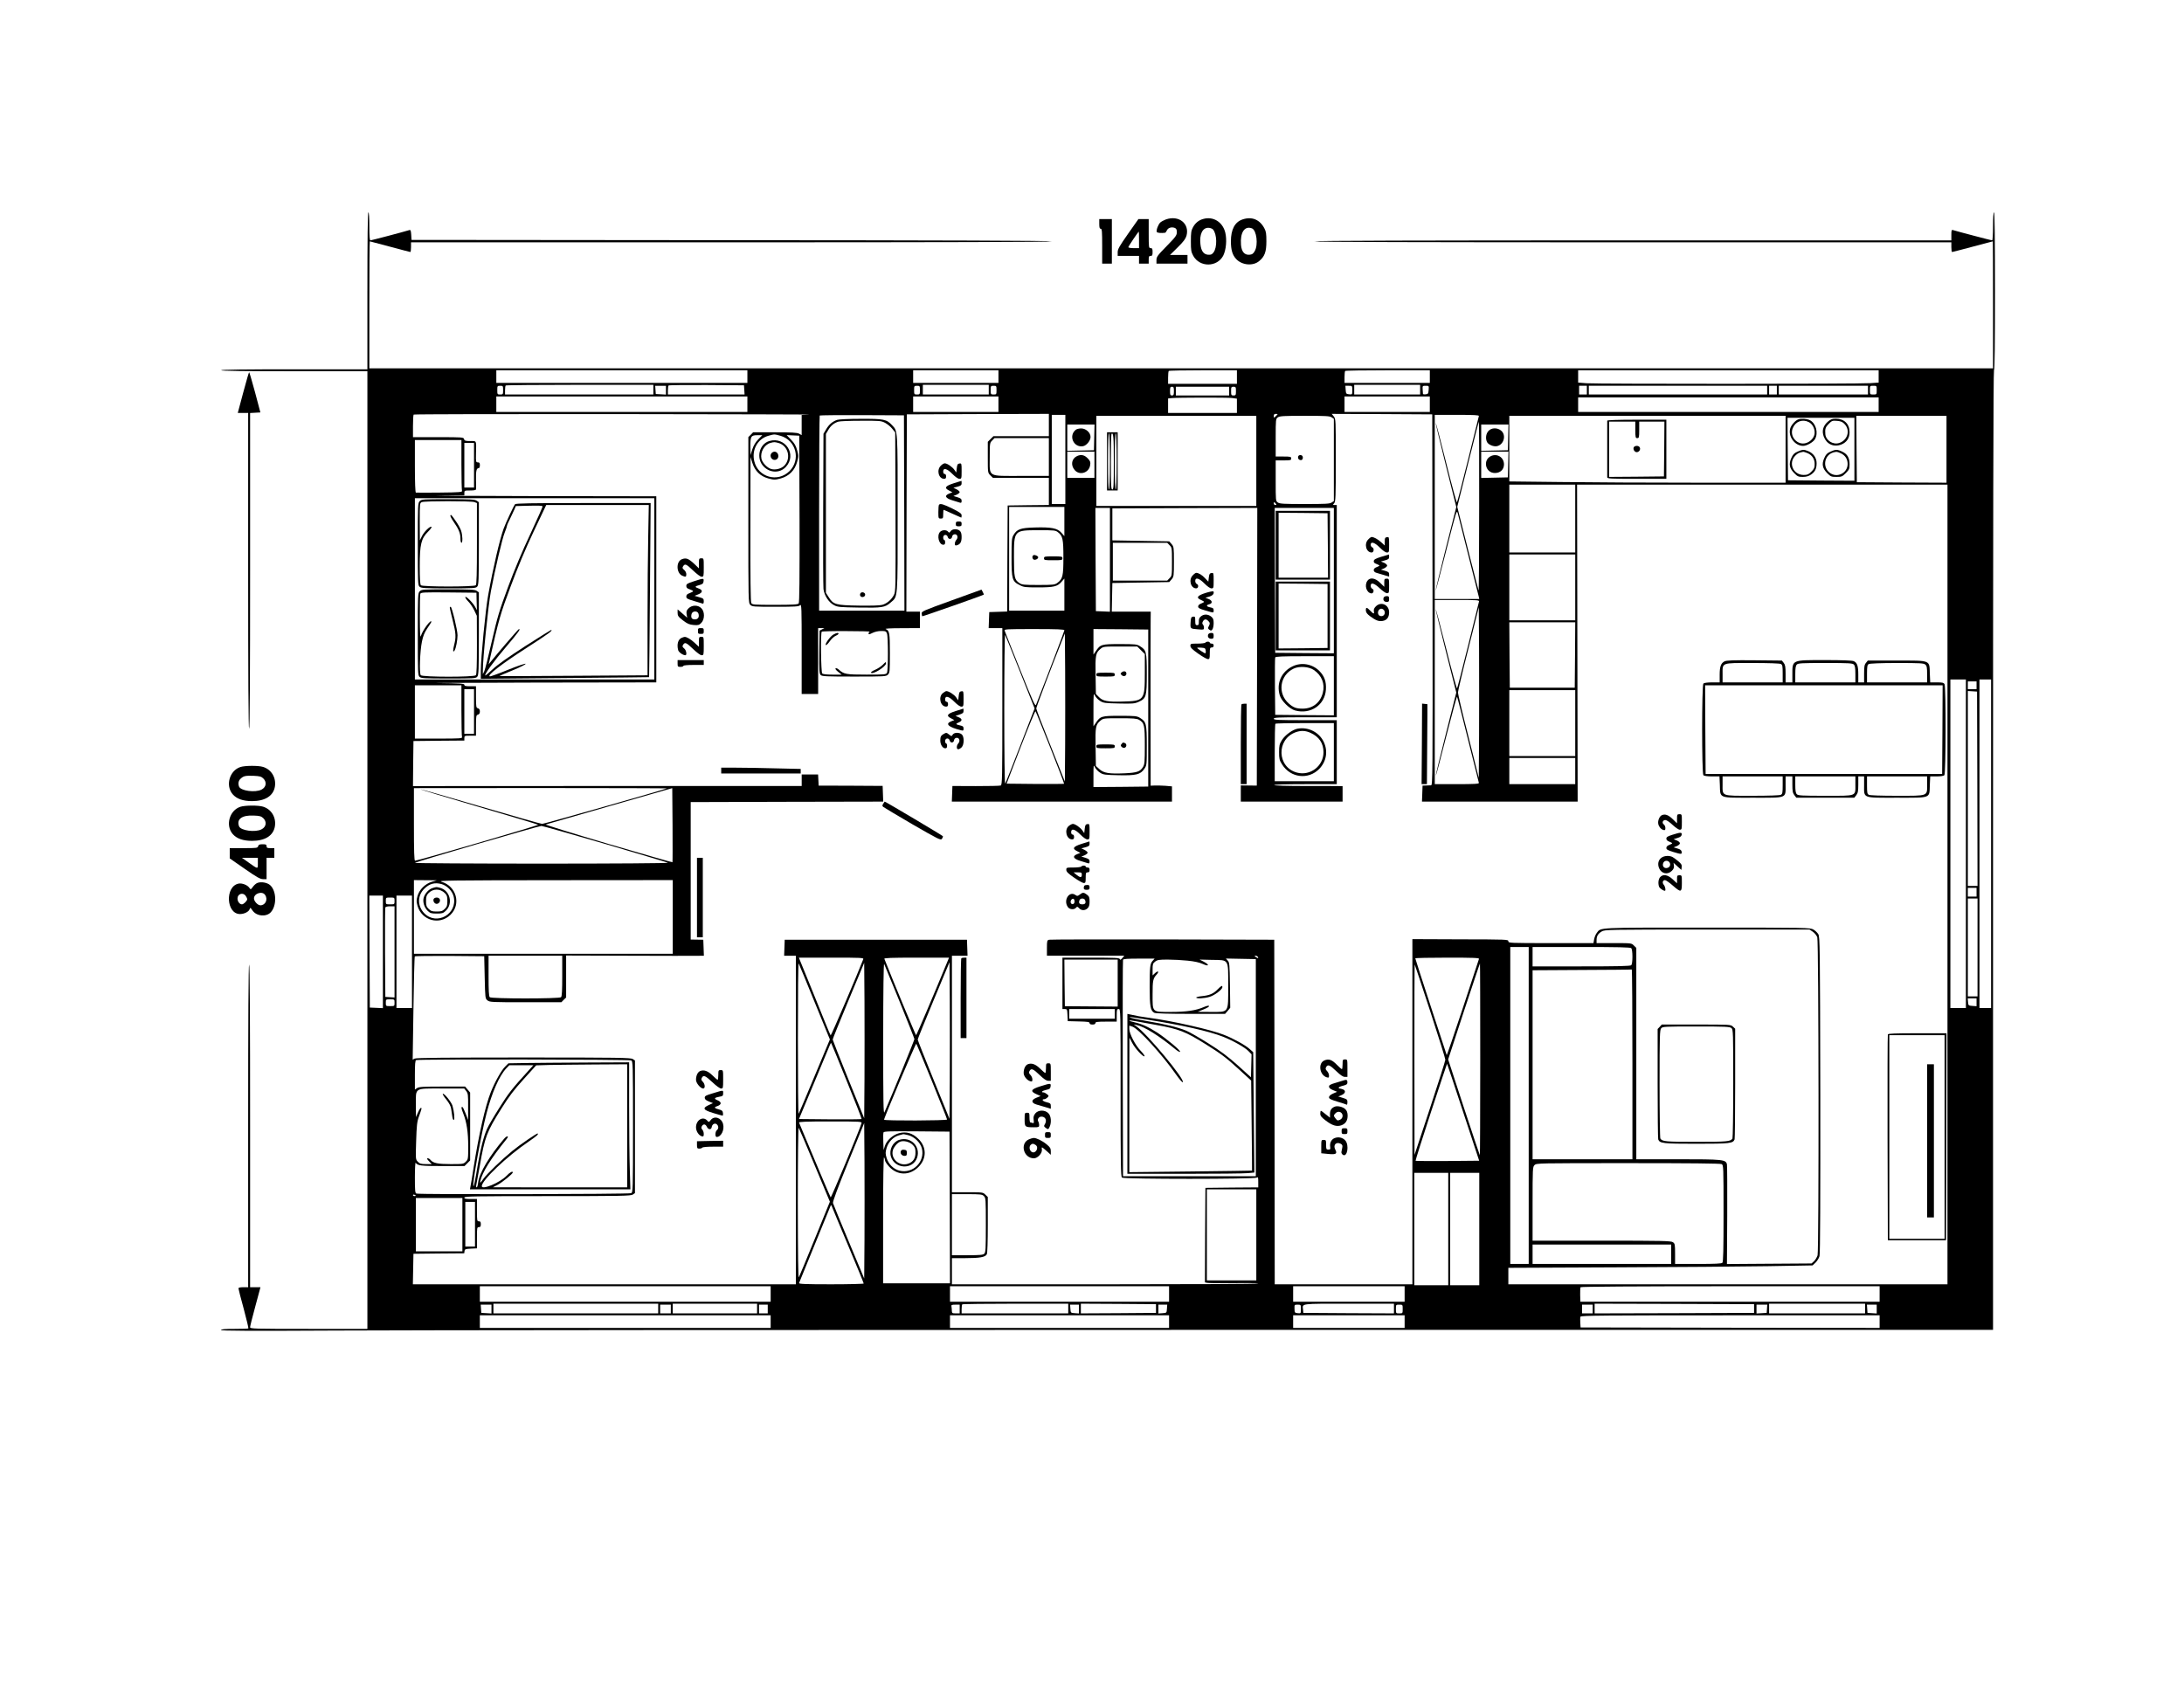 <?xml version="1.0" encoding="UTF-8" standalone="no"?> <svg xmlns="http://www.w3.org/2000/svg" version="1.0" width="2253pt" height="1753pt" viewBox="0 0 2253 1753" preserveAspectRatio="xMidYMid meet"><g transform="translate(0,1753) scale(0.1,-0.1)" fill="#000000" stroke="none"><path d="M3790 14530 l0 -810 -755 0 c-497 0 -755 -3 -755 -10 0 -7 258 -10 755 -10 l755 0 0 -4940 0 -4940 -605 0 c-570 0 -605 1 -605 18 0 9 24 106 54 215 l53 197 -54 0 -53 0 0 1665 c0 1103 -3 1665 -10 1665 -7 0 -10 -562 -10 -1665 l0 -1665 -50 0 c-33 0 -50 -4 -50 -12 0 -7 24 -102 54 -210 29 -109 51 -200 48 -203 -3 -3 -68 -5 -144 -5 -98 0 -138 -3 -138 -12 0 -8 286 -10 1187 -5 652 4 4765 7 9140 7 l7953 0 0 4950 c0 3293 3 4950 10 4950 7 0 10 278 10 815 0 537 -3 815 -10 815 -6 0 -10 -55 -10 -145 0 -84 -4 -145 -9 -145 -8 0 -355 91 -403 106 -16 5 -18 -2 -18 -50 l0 -56 -3285 0 c-2183 0 -3285 -3 -3285 -10 0 -7 1102 -10 3285 -10 l3285 0 0 -50 c0 -27 3 -50 8 -50 4 0 99 25 212 55 113 30 206 55 208 55 1 0 2 -295 2 -655 l0 -655 -8375 0 -8375 0 0 655 c0 360 2 655 5 655 2 0 96 -25 208 -55 112 -30 206 -55 210 -55 4 0 7 23 7 50 l0 50 3305 0 c2193 0 3305 3 3305 10 0 7 -1112 11 -3302 12 l-3303 3 -3 53 c-3 44 -6 52 -20 48 -57 -18 -392 -106 -401 -106 -8 0 -11 45 -11 145 0 90 -4 145 -10 145 -7 0 -10 -277 -10 -810z m3920 -885 l0 -65 -1295 0 -1295 0 0 65 0 65 1295 0 1295 0 0 -65z m2590 0 l0 -65 -440 0 -440 0 0 65 0 65 440 0 440 0 0 -65z m2460 -5 l0 -70 -355 0 -355 0 0 63 c0 35 3 67 7 70 3 4 163 7 355 7 l348 0 0 -70z m1990 5 l0 -65 -440 0 -440 0 0 58 c0 32 3 62 7 65 3 4 201 7 440 7 l433 0 0 -65z m4630 1 l0 -63 -87 -6 c-117 -9 -2814 -9 -2925 -1 l-88 7 0 63 0 64 1550 0 1550 0 0 -64z m-12640 -136 l0 -50 -765 0 -765 0 0 43 c0 24 3 47 7 50 3 4 348 7 765 7 l758 0 0 -50z m938 -2 l3 -48 -395 0 -396 0 0 43 c0 24 3 47 7 50 4 4 180 6 392 5 l386 -3 3 -47z m2522 2 l0 -50 -340 0 -340 0 0 50 0 50 340 0 340 0 0 -50z m4450 0 l0 -50 -340 0 -340 0 0 50 0 50 340 0 340 0 0 -50z m-9460 -5 c0 -43 -1 -45 -30 -45 -29 0 -30 2 -30 45 0 43 1 45 30 45 29 0 30 -2 30 -45z m1680 -1 l0 -45 -52 3 -53 3 -3 43 -3 42 55 0 56 0 0 -46z m2620 1 c0 -43 -1 -45 -30 -45 -29 0 -30 2 -30 45 0 43 1 45 30 45 29 0 30 -2 30 -45z m790 0 c0 -43 -1 -45 -30 -45 -29 0 -30 2 -30 45 0 43 1 45 30 45 29 0 30 -2 30 -45z m3670 -1 c0 -45 0 -45 -32 -42 -31 3 -33 6 -36 46 l-3 42 35 0 c36 0 36 0 36 -46z m788 4 c-3 -39 -6 -43 -30 -46 -16 -2 -29 0 -29 5 -1 4 -2 25 -3 46 -2 36 -1 37 32 37 33 0 33 0 30 -42z m1632 -3 l0 -45 -40 0 -40 0 0 45 0 45 40 0 40 0 0 -45z m1860 0 l0 -45 -920 0 -920 0 0 45 0 45 920 0 920 0 0 -45z m100 0 l0 -45 -40 0 -40 0 0 45 0 45 40 0 40 0 0 -45z m940 0 l0 -45 -460 0 -460 0 0 45 0 45 460 0 460 0 0 -45z m90 0 c0 -45 0 -45 -35 -45 -35 0 -35 0 -35 45 0 45 0 45 35 45 35 0 35 0 35 -45z m-7250 -10 c0 -38 -3 -45 -20 -45 -17 0 -20 7 -20 45 0 38 3 45 20 45 17 0 20 -7 20 -45z m570 0 l0 -45 -275 0 -275 0 0 45 0 45 275 0 275 0 0 -45z m70 0 c0 -41 -2 -45 -25 -45 -23 0 -25 4 -25 45 0 41 2 45 25 45 23 0 25 -4 25 -45z m-5040 -135 l0 -80 -1295 0 -1295 0 0 80 0 80 1295 0 1295 0 0 -80z m2590 0 l0 -80 -440 0 -440 0 0 80 0 80 440 0 440 0 0 -80z m4450 0 l0 -80 -440 0 -440 0 0 80 0 80 440 0 440 0 0 -80z m-2042 64 l52 -7 0 -73 0 -74 -355 0 -355 0 0 74 0 75 38 4 c64 6 564 7 620 1z m6672 -69 l0 -75 -1550 0 -1550 0 0 75 0 75 1550 0 1550 0 0 -75z m-11027 -102 l-83 -4 0 -104 0 -104 -27 15 c-22 11 -77 14 -251 14 l-223 0 -24 -25 -25 -24 0 -856 c0 -842 0 -855 20 -875 19 -19 33 -20 259 -20 204 0 242 2 255 16 15 14 16 -27 16 -450 l0 -466 85 0 85 0 0 340 0 340 33 0 32 0 -25 -13 -25 -13 -3 -221 c-2 -191 0 -223 14 -237 13 -14 57 -16 345 -16 316 0 330 1 349 20 19 19 20 33 20 221 0 209 -4 233 -43 249 -14 5 47 9 166 9 l187 1 0 85 0 85 -70 0 -70 0 2 1018 3 1017 733 3 732 2 0 -115 0 -115 -286 0 -286 0 -29 -29 -29 -29 0 -160 c0 -159 0 -159 26 -186 l27 -26 288 0 289 0 0 -140 0 -140 -212 -2 -213 -3 -3 -547 -2 -547 -93 -3 -92 -3 -3 -82 -3 -83 71 0 70 0 0 -809 c0 -745 -1 -809 -17 -815 -9 -4 -125 -6 -257 -6 l-241 1 -3 -80 -3 -81 1136 0 1135 0 0 79 0 78 -67 6 c-38 2 -87 4 -110 3 l-43 -2 -1 810 c0 446 0 850 1 899 l1 87 -201 0 -201 0 3 148 3 147 293 5 294 5 24 28 c23 27 24 34 24 182 0 148 -1 155 -24 182 l-24 28 -294 5 -293 5 0 165 0 165 748 3 747 2 -2 -1432 -3 -1433 -82 1 -83 1 0 -84 0 -83 525 0 525 0 0 80 0 80 -27 0 c-16 1 -173 1 -350 1 -195 0 -325 4 -328 9 -4 6 114 10 319 10 l326 0 0 330 0 330 -325 0 c-282 0 -325 2 -325 15 0 13 43 15 325 15 l325 0 0 1095 0 1095 -22 0 c-20 0 -20 1 -5 18 15 17 17 62 17 444 0 416 0 426 -21 452 l-21 26 519 -2 518 -3 3 -1912 c2 -1817 1 -1913 -15 -1915 -10 -1 -34 -2 -53 -2 l-35 -1 -3 -83 -3 -82 803 0 803 0 -3 1635 -3 1635 1911 0 1910 0 0 -4125 0 -4125 -2265 0 -2265 0 0 85 0 85 1108 5 c609 2 1315 8 1569 12 l462 8 31 30 c16 16 35 46 40 66 7 24 9 608 8 1666 -3 1551 -4 1630 -21 1656 -10 16 -32 37 -50 47 -31 19 -59 20 -1095 20 -1156 0 -1095 3 -1140 -55 -11 -14 -23 -43 -27 -65 l-7 -40 -439 0 c-426 0 -439 1 -439 19 0 19 -14 19 -495 20 l-495 2 0 -1781 0 -1780 -710 0 -710 0 -2 1778 -3 1777 -1150 3 c-632 1 -1160 0 -1172 -3 -21 -5 -23 -11 -23 -85 l0 -80 399 0 399 0 -21 -25 c-16 -18 -23 -20 -25 -10 -3 13 -48 15 -298 15 l-294 0 0 -265 0 -265 25 0 c23 0 24 -4 27 -62 l3 -63 113 -3 c90 -2 112 -5 112 -17 0 -10 10 -15 30 -15 20 0 30 5 30 15 0 12 19 15 110 15 l110 0 0 65 c0 58 2 65 20 65 20 0 20 -7 20 -864 0 -732 2 -865 14 -875 20 -17 1372 -17 1392 0 12 9 14 2 14 -45 l0 -56 -272 -2 -273 -3 -3 -487 -2 -488 23 -5 c12 -3 136 -5 275 -3 138 2 252 0 252 -4 0 -5 -711 -8 -1580 -8 l-1580 0 0 135 0 135 138 0 c149 0 206 10 222 40 6 11 10 131 10 305 l0 286 -25 24 c-24 24 -28 25 -185 25 l-160 0 0 1220 0 1220 80 0 81 0 -3 83 -3 82 -940 0 -940 0 -3 -82 -3 -83 61 0 60 0 0 -1695 0 -1695 -1975 0 -1976 0 3 158 3 157 262 3 262 2 3 23 c3 20 10 22 66 25 l62 3 0 109 c0 103 1 110 20 110 16 0 20 7 20 30 0 23 -4 30 -20 30 -19 0 -20 7 -20 115 l0 115 -65 0 c-51 0 -65 3 -65 15 0 13 102 15 858 15 760 0 860 2 880 16 l22 15 0 684 0 684 -22 15 c-20 14 -143 16 -1126 16 -785 0 -1109 -3 -1124 -11 l-21 -11 8 528 c4 291 10 532 14 537 4 4 167 6 362 5 l354 -3 5 -218 c5 -215 5 -219 29 -238 22 -18 44 -19 393 -19 l369 0 24 25 25 24 0 217 0 216 638 -2 c350 -1 670 -2 710 -1 l73 1 -3 83 -3 82 -65 1 -65 1 0 709 0 709 993 3 993 2 -3 81 -3 81 -330 2 -330 1 -3 58 -3 57 -84 0 -85 0 0 -59 0 -60 -2005 0 -2005 -1 2 232 3 233 263 3 262 2 0 25 c0 24 3 25 60 25 l60 0 0 106 c0 97 2 106 20 111 14 4 20 14 20 33 0 19 -6 29 -20 33 -18 5 -20 14 -20 116 l0 111 -60 0 c-46 0 -60 3 -60 15 0 13 -39 15 -267 18 -148 1 298 3 990 5 l1257 2 0 960 0 960 -1257 2 c-692 2 -1138 4 -990 5 l267 3 0 25 c0 24 3 25 60 25 41 0 60 4 61 13 1 6 0 49 -1 94 -2 93 5 123 26 123 9 0 14 11 14 30 0 24 -4 30 -21 30 -19 0 -21 5 -19 88 3 144 9 132 -59 132 -50 0 -59 3 -64 20 -5 19 -14 20 -266 20 l-261 0 0 113 c0 63 3 117 7 120 3 4 943 6 2087 5 1145 -1 2044 -4 1999 -5z m4827 4 c0 -2 -9 -12 -20 -22 -19 -18 -20 -17 -20 3 0 15 6 22 20 22 11 0 20 -2 20 -3z m-3852 -1019 l2 -1008 -440 0 -440 0 0 1003 c0 552 3 1006 6 1010 3 3 200 5 437 4 l432 -2 3 -1007z m1662 552 l0 -460 -70 0 -70 0 0 460 0 460 70 0 70 0 0 -460z m4266 448 c-2 -7 -52 -209 -111 -448 -59 -239 -111 -439 -115 -443 -4 -5 -54 178 -111 407 -57 228 -105 413 -108 411 -2 -2 45 -198 104 -435 l108 -431 -107 -422 c-58 -232 -106 -429 -105 -437 0 -8 49 176 108 410 104 408 108 423 119 385 12 -45 206 -815 216 -857 l6 -28 -230 0 -229 0 0 950 0 950 229 0 c179 0 229 -3 226 -12z m-2296 -463 l0 -465 -825 0 -825 0 0 465 0 465 825 0 825 0 0 -465z m778 449 l22 -15 0 -424 0 -424 -22 -15 c-19 -14 -63 -16 -278 -16 -215 0 -259 2 -278 16 -22 15 -22 19 -22 225 l0 209 80 0 c73 0 80 2 80 20 0 18 -7 20 -80 20 l-80 0 0 194 c0 190 1 195 22 210 19 14 63 16 278 16 215 0 259 -2 278 -16z m4682 -329 l0 -345 -898 0 c-494 0 -1136 3 -1425 7 l-527 6 0 339 0 338 1425 0 1425 0 0 -345z m1660 0 l0 -345 -462 2 -463 3 -3 343 -2 342 465 0 465 0 0 -345z m-950 0 l0 -325 -342 2 -343 3 -3 323 -2 322 345 0 345 0 0 -325z m-3871 -592 c0 -483 -3 -872 -6 -865 -3 7 -53 204 -113 438 l-107 425 110 439 c60 242 111 440 113 440 2 0 4 -395 3 -877z m-3971 715 l-3 -133 -137 -3 -138 -3 0 136 0 135 140 0 141 0 -3 -132z m4270 0 l-3 -133 -137 -3 -138 -3 0 136 0 135 140 0 141 0 -3 -132z m-7507 16 c161 -45 213 -247 93 -365 -122 -120 -324 -63 -363 103 -28 116 34 229 142 261 68 19 62 19 128 1z m-229 -37 c-28 -29 -47 -61 -61 -102 l-19 -60 -1 83 c-1 110 6 122 71 122 l52 0 -42 -43z m426 -821 c1 -626 -1 -862 -9 -872 -9 -11 -60 -14 -245 -14 -220 0 -234 1 -244 19 -7 13 -10 268 -9 763 l1 743 19 -60 c28 -86 82 -138 165 -161 61 -16 67 -16 128 0 86 24 146 84 169 171 16 56 16 65 0 120 -12 45 -27 72 -62 108 l-46 48 65 -3 65 -3 3 -859z m2572 639 l0 -195 -282 0 c-357 0 -328 -17 -328 192 0 145 1 150 25 173 l24 25 281 0 280 0 0 -195z m-6060 -79 c0 -140 3 -261 6 -270 5 -13 -22 -16 -230 -18 -130 -2 -241 -1 -246 0 -6 2 -10 104 -10 273 l0 269 240 0 240 0 0 -254z m130 -6 l0 -230 -50 0 -50 0 0 230 0 230 50 0 50 0 0 -230z m6400 5 l0 -135 -140 0 -140 0 0 135 0 135 140 0 140 0 0 -135z m4268 3 l-3 -133 -137 -3 -138 -3 0 136 0 135 140 0 141 0 -3 -132z m692 -558 l0 -350 -340 0 -340 0 0 350 0 350 340 0 340 0 0 -350z m-9500 -725 l0 -935 -1235 0 -1235 0 0 935 0 935 1235 0 1235 0 0 -935z m6410 880 c10 -12 10 -15 -4 -15 -9 0 -16 7 -16 15 0 8 2 15 4 15 2 0 9 -7 16 -15z m-2180 -185 l0 -151 -31 35 c-41 47 -104 59 -274 54 -148 -4 -183 -17 -220 -78 -18 -32 -20 -52 -20 -230 0 -226 6 -248 85 -287 40 -21 59 -23 185 -23 166 0 203 9 244 56 l31 35 0 -166 0 -165 -285 0 -285 0 0 535 0 535 285 0 285 0 0 -150z m470 -395 l0 -536 -72 3 -73 3 -3 533 -2 532 75 0 75 0 0 -535z m2310 -215 l0 -750 -302 2 -303 3 -3 748 -2 747 305 0 305 0 0 -750z m-2845 498 c48 -37 55 -71 55 -260 0 -191 -7 -221 -63 -262 -26 -19 -42 -21 -195 -21 -148 0 -170 2 -195 19 -52 35 -57 58 -57 266 0 282 -2 279 256 280 161 0 173 -1 199 -22z m1150 -133 c24 -23 25 -28 25 -170 0 -142 -1 -147 -25 -170 l-24 -25 -281 0 -280 0 0 195 0 195 280 0 281 0 24 -25z m4185 -435 l0 -340 -340 0 -340 0 0 340 0 340 340 0 340 0 0 -340z m-993 -147 c-3 -10 -53 -214 -112 -453 -59 -239 -111 -438 -114 -442 -4 -4 -54 179 -111 406 -58 228 -107 413 -109 410 -2 -2 45 -196 104 -432 l108 -427 -107 -424 c-59 -232 -106 -427 -104 -432 2 -5 50 178 108 406 58 228 108 411 111 407 3 -4 54 -203 113 -442 60 -239 110 -441 112 -447 3 -10 -47 -13 -226 -13 l-229 0 0 950 0 950 230 0 c214 0 230 -1 226 -17z m1 -1381 l-3 -437 -107 427 c-60 235 -108 439 -108 453 0 14 48 218 108 453 l107 427 3 -443 c1 -244 1 -640 0 -880z m990 831 l-3 -338 -335 0 -335 0 -3 338 -2 337 340 0 340 0 -2 -337z m-5268 254 c0 -9 -171 -459 -292 -767 -8 -22 -29 23 -164 360 -85 212 -157 393 -160 403 -5 16 14 17 305 17 244 0 311 -3 311 -13z m865 -802 l0 -810 -282 -3 -283 -2 0 117 c0 115 1 117 16 86 9 -18 33 -43 53 -55 32 -21 51 -23 190 -26 181 -4 226 7 266 66 25 36 25 40 25 241 0 227 -5 245 -72 286 -30 18 -51 20 -205 20 -191 0 -202 -3 -250 -75 l-23 -33 0 174 c0 166 1 173 16 142 9 -18 33 -43 53 -55 33 -21 51 -23 193 -26 139 -3 161 -2 202 16 81 36 86 54 86 290 0 228 -4 244 -70 285 -32 20 -48 22 -207 22 -191 0 -202 -3 -250 -75 l-23 -33 0 132 0 131 283 -2 282 -3 0 -810z m-2872 788 c-7 -2 -13 -11 -13 -19 0 -12 8 -10 40 6 24 12 59 20 90 20 45 0 52 -3 60 -26 13 -34 13 -380 0 -405 -10 -18 -23 -19 -211 -19 -212 0 -233 4 -286 52 -12 11 -27 17 -33 13 -6 -4 3 -18 26 -36 l37 -29 -95 0 c-60 0 -98 4 -106 12 -13 13 -18 419 -5 431 3 4 119 7 257 6 138 0 245 -3 239 -6z m1552 -420 l148 -372 -148 -383 c-81 -211 -151 -387 -156 -393 -5 -5 -9 325 -9 770 0 429 4 773 9 765 4 -8 75 -182 156 -387z m463 -744 l-3 -382 -147 369 c-82 203 -148 376 -148 385 0 13 149 407 263 694 l32 80 3 -382 c1 -211 1 -555 0 -764z m783 972 l39 -39 0 -196 c0 -282 -5 -288 -231 -294 -156 -4 -203 5 -244 48 l-30 31 -3 191 c-4 209 1 232 50 273 29 25 33 25 205 25 l175 0 39 -39z m1989 -366 l0 -305 -302 2 -303 3 -3 290 c-1 159 0 295 3 302 3 10 72 13 305 13 l300 0 0 -305z m6520 -1630 l0 -1695 -80 0 -80 0 0 1695 0 1695 80 0 80 0 0 -1695z m260 0 l0 -1695 -60 0 -60 0 0 1695 0 1695 60 0 60 0 0 -1695z m-150 1635 l0 -40 -45 0 -45 0 0 40 0 40 45 0 45 0 0 -40z m-15630 -259 c0 -143 3 -266 6 -275 6 -14 -20 -16 -240 -16 l-246 0 0 275 0 275 240 0 240 0 0 -259z m130 -11 l0 -230 -50 0 -50 0 0 230 0 230 50 0 50 0 0 -230z m11360 -120 l0 -340 -340 0 -340 0 0 340 0 340 340 0 340 0 0 -340z m4148 -677 l2 -1003 -50 0 -50 0 0 1006 0 1005 48 -3 47 -3 3 -1002z m-9563 423 c80 -202 144 -370 142 -372 -2 -2 -137 -3 -299 -2 l-294 3 145 377 c80 207 149 374 153 370 4 -4 72 -173 153 -376z m915 288 c55 -33 60 -54 60 -264 0 -174 -2 -196 -20 -225 -29 -46 -62 -57 -187 -63 -163 -7 -217 2 -262 43 l-36 33 -3 193 c-4 210 1 233 50 274 29 24 33 25 200 25 139 0 175 -3 198 -16z m2010 -334 l0 -300 -305 0 -305 0 0 293 c0 162 3 297 7 300 3 4 141 7 305 7 l298 0 0 -300z m2490 -195 l0 -135 -340 0 -340 0 0 135 0 135 340 0 340 0 0 -135z m-9371 -179 c-8 -8 -1265 -366 -1286 -366 -12 0 -298 81 -635 180 -337 99 -617 179 -621 177 -5 -1 265 -83 600 -181 334 -98 611 -181 615 -185 7 -6 -1242 -371 -1270 -371 -9 0 -12 89 -12 375 l0 374 1307 1 c719 0 1305 -2 1302 -4z m58 -762 c-2 -2 -300 84 -663 190 -362 107 -652 197 -644 200 8 3 305 88 660 190 l645 185 3 -381 c1 -210 1 -383 -1 -384z m-697 190 c349 -103 642 -190 650 -195 8 -5 -568 -9 -1297 -9 -722 0 -1313 4 -1313 8 0 8 1270 379 1305 381 11 0 306 -83 655 -185z m-1785 -391 c-69 -21 -129 -80 -148 -147 -12 -44 -12 -57 0 -101 44 -153 227 -203 340 -93 112 109 62 295 -92 341 -45 13 71 15 1168 16 l1217 1 0 -380 0 -380 -1335 0 -1335 0 0 380 0 380 118 -1 117 -1 -50 -15z m100 -24 c57 -16 111 -71 125 -129 43 -179 -176 -303 -303 -172 -73 75 -72 184 2 255 52 51 107 65 176 46z m15835 -84 l0 -45 -45 0 -45 0 0 45 0 45 45 0 45 0 0 -45z m-16440 -615 l0 -581 -67 3 -68 3 -3 578 -2 577 70 0 70 0 0 -580z m300 0 l0 -580 -80 0 -80 0 0 580 0 580 80 0 80 0 0 -580z m-180 525 c0 -35 0 -35 -45 -35 -45 0 -45 0 -45 35 0 35 0 35 45 35 45 0 45 0 45 -35z m16330 -480 l0 -505 -50 0 -50 0 0 505 0 505 50 0 50 0 0 -505z m-16330 -46 l0 -470 -47 3 -48 3 -3 455 c-1 250 0 461 3 468 2 7 23 12 50 12 l45 0 0 -471z m14631 208 c19 -13 39 -38 46 -57 15 -45 18 -3225 3 -3281 -6 -19 -22 -46 -36 -60 l-26 -24 -436 -3 -437 -3 3 503 c1 277 0 513 -3 526 -12 49 -39 52 -505 52 l-430 0 0 1090 0 1091 -25 24 c-24 25 -26 25 -205 25 l-180 0 0 31 c0 41 15 66 53 89 31 19 60 20 1088 20 l1056 0 34 -23z m-2931 -1792 l0 -1635 -95 0 -95 0 0 1635 0 1635 95 0 95 0 0 -1635z m1058 1623 c7 -7 12 -42 12 -88 0 -46 -5 -81 -12 -88 -9 -9 -137 -12 -515 -12 l-503 0 0 100 0 100 503 0 c378 0 506 -3 515 -12z m-11028 -286 c0 -148 -3 -211 -12 -220 -17 -17 -719 -17 -736 0 -9 9 -12 72 -12 220 l0 208 380 0 380 0 0 -208z m7175 197 c11 -17 2 -18 -19 -3 -17 12 -17 14 -4 14 9 0 20 -5 23 -11z m-4070 -26 c-58 -152 -331 -790 -336 -785 -3 4 -27 59 -52 122 -25 63 -97 242 -161 398 l-115 282 336 0 c315 0 335 -1 328 -17z m870 -20 c-147 -357 -320 -763 -325 -763 -4 0 -233 549 -327 788 -4 9 66 12 331 12 l336 0 -15 -37z m5482 24 c-3 -7 -78 -236 -167 -508 -90 -271 -164 -489 -166 -484 -2 6 -75 231 -164 501 -88 269 -160 493 -160 497 0 4 149 7 331 7 268 0 330 -2 326 -13z m-3365 -18 c-28 -30 -32 -60 -32 -271 0 -201 8 -246 48 -267 14 -7 140 -11 375 -11 l355 0 27 31 26 32 -3 232 c-3 214 -5 235 -22 254 l-20 22 155 -3 154 -3 0 -1120 0 -1120 -685 0 -685 0 -3 1110 c-1 611 0 1116 3 1123 3 9 46 12 165 12 l161 0 -19 -21z m-362 -231 l0 -243 -273 2 -272 2 -3 240 -2 241 275 0 275 0 0 -242z m721 231 c70 -7 121 -18 157 -34 64 -30 73 -10 10 23 l-43 22 128 -3 c177 -3 167 14 167 -267 0 -286 10 -270 -178 -270 l-137 1 63 26 c37 15 60 29 54 35 -5 5 -27 0 -54 -12 -80 -35 -180 -50 -339 -50 -198 0 -189 -8 -189 181 0 143 4 164 43 206 28 31 13 42 -18 13 l-25 -23 0 61 c0 54 3 63 26 81 23 18 41 21 129 21 57 0 149 -5 206 -11z m-3847 -429 l157 -384 -157 -376 c-86 -206 -160 -382 -165 -390 -5 -8 -8 339 -8 775 0 454 3 784 8 775 5 -8 79 -188 165 -400z m514 -793 l-3 -404 -163 401 c-89 220 -162 406 -162 411 -1 6 73 186 162 401 l163 391 3 -398 c1 -219 1 -579 0 -802z m363 798 c82 -203 151 -377 152 -385 0 -11 -216 -541 -309 -755 -11 -25 -13 102 -13 760 0 493 4 782 10 770 5 -11 77 -186 160 -390z m517 -807 l-3 -401 -164 403 c-90 222 -164 408 -164 415 0 6 74 189 164 405 l164 393 3 -407 c1 -224 1 -588 0 -808z m5472 210 c0 -545 -2 -989 -4 -987 -2 2 -77 226 -166 496 l-161 493 162 495 c90 272 164 495 166 495 2 0 3 -446 3 -992z m-516 499 c86 -263 156 -488 156 -500 0 -12 -72 -238 -159 -502 l-159 -480 -1 984 c-1 541 1 982 3 980 2 -2 74 -219 160 -482z m2086 -547 l0 -980 -515 0 -515 0 0 975 0 975 508 3 c279 1 510 3 515 5 4 1 7 -439 7 -978z m3550 639 l0 -40 -42 3 c-42 3 -43 4 -46 41 l-3 37 45 0 46 0 0 -41z m-16320 -4 c0 -35 0 -35 -45 -35 -45 0 -45 0 -45 35 0 35 0 35 45 35 45 0 45 0 45 -35z m7430 -115 l0 -50 -235 0 -235 0 0 50 0 50 235 0 235 0 0 -50z m-2765 -693 c87 -213 156 -390 153 -392 -3 -3 -149 -4 -326 -3 l-320 3 155 370 c85 204 159 381 164 394 5 13 11 22 13 20 2 -2 75 -178 161 -392z m880 -5 c85 -210 155 -386 155 -392 0 -12 -650 -14 -650 -2 -1 19 326 789 332 784 4 -4 77 -179 163 -390z m-3104 218 c18 -10 19 -29 19 -685 0 -656 -1 -675 -19 -685 -21 -11 -2186 -15 -2215 -4 -14 5 -16 29 -16 168 0 88 4 156 8 150 19 -30 55 -34 277 -34 l227 0 29 29 29 29 0 350 0 350 -26 31 -26 31 -237 0 c-198 0 -240 -3 -259 -16 l-22 -15 0 150 c0 110 3 151 13 154 25 11 2198 7 2218 -3z m8584 -537 l164 -498 -326 -3 c-179 -1 -328 0 -330 2 -3 2 69 229 159 504 90 275 165 499 166 497 2 -2 77 -228 167 -502z m-10286 221 c19 -24 21 -40 20 -163 l0 -136 -26 68 c-14 37 -29 67 -34 67 -13 0 -11 -14 10 -68 35 -88 51 -194 51 -337 0 -131 -1 -137 -25 -160 -23 -24 -29 -25 -155 -25 -134 0 -181 10 -209 43 -7 10 -20 17 -29 17 -11 0 -8 -8 13 -30 l29 -30 -60 0 c-51 0 -64 4 -84 25 -23 24 -23 26 -17 213 5 157 9 199 27 248 32 90 33 94 22 94 -5 0 -19 -21 -30 -47 l-21 -48 -1 128 c0 179 -19 167 269 167 l230 0 20 -26z m4078 -333 c-15 -57 -312 -770 -318 -764 -5 6 -191 445 -326 771 -4 9 64 12 322 12 317 0 327 -1 322 -19z m31 -1201 l-3 -400 -158 378 c-87 208 -161 388 -164 400 -4 15 48 154 158 424 l164 402 3 -402 c1 -221 1 -582 0 -802z m-514 768 l157 -376 -155 -381 c-85 -210 -160 -389 -165 -398 -7 -13 -10 228 -11 767 0 431 4 780 9 775 4 -6 79 -179 165 -387z m1394 -435 l2 -783 -345 0 -345 0 0 658 c0 428 4 652 10 642 5 -8 10 -23 10 -33 0 -9 19 -38 41 -62 85 -93 210 -96 301 -7 89 86 90 208 0 294 -59 58 -122 76 -197 57 -64 -16 -130 -76 -147 -133 l-13 -41 -3 84 c-2 46 -1 90 2 98 5 11 67 13 343 11 l338 -3 3 -782z m-430 746 c64 -16 126 -76 142 -137 34 -137 -92 -264 -230 -230 -62 15 -115 68 -134 132 -13 45 -13 57 0 102 18 62 69 115 127 131 23 6 43 11 45 12 2 1 24 -4 50 -10z m8393 -299 c18 -10 19 -27 19 -508 0 -374 -3 -501 -12 -510 -9 -9 -78 -12 -250 -12 l-238 0 0 104 c0 97 -2 106 -22 120 -20 14 -106 16 -735 16 l-713 0 0 380 c0 367 1 381 20 400 20 20 33 20 966 20 632 0 952 -3 965 -10z m-2821 -670 l0 -580 -175 0 -175 0 0 580 0 580 175 0 175 0 0 -580z m320 0 l0 -580 -150 0 -150 0 0 580 0 580 150 0 150 0 0 -580z m-2300 -60 l0 -470 -255 0 -255 0 0 470 0 470 255 0 255 0 0 -470z m-8670 404 c0 -2 -7 -4 -15 -4 -8 0 -15 4 -15 10 0 5 7 7 15 4 8 -4 15 -8 15 -10z m5860 -4 c19 -19 20 -33 20 -299 0 -241 -2 -282 -16 -295 -13 -13 -43 -16 -175 -16 l-159 0 0 315 0 315 155 0 c142 0 157 -2 175 -20z m-5380 -295 l0 -275 -240 0 -240 0 0 275 0 275 240 0 240 0 0 -275z m130 5 l0 -230 -50 0 -50 0 0 230 0 230 50 0 50 0 0 -230z m3849 -219 c89 -211 161 -388 161 -393 0 -4 -151 -8 -336 -8 -265 0 -335 3 -331 13 2 6 75 185 162 397 86 212 160 391 163 399 4 11 7 10 13 -5 4 -10 79 -192 168 -403z m8491 -91 l0 -100 -715 0 -715 0 0 100 0 100 715 0 715 0 0 -100z m-9290 -410 l0 -80 -1500 0 -1500 0 0 80 0 80 1500 0 1500 0 0 -80z m4110 0 l0 -80 -1130 0 -1130 0 0 80 0 80 1130 0 1130 0 0 -80z m2430 0 l0 -80 -575 0 -575 0 0 80 0 80 575 0 575 0 0 -80z m4900 0 l0 -80 -1544 0 -1543 0 -2 70 c-1 39 1 75 4 80 4 6 568 10 1546 10 l1539 0 0 -80z m-12600 -150 l0 -50 -850 0 -850 0 0 50 0 50 850 0 850 0 0 -50z m1020 0 l0 -50 -435 0 -435 0 0 50 0 50 435 0 435 0 0 -50z m3210 0 l0 -50 -550 0 -550 0 0 43 c0 24 3 47 7 50 3 4 251 7 550 7 l543 0 0 -50z m905 0 l0 -45 -387 -3 -388 -2 0 50 0 50 388 -2 387 -3 0 -45z m2455 0 l0 -50 -467 2 -468 3 -3 33 c-6 66 -38 62 473 62 l465 0 0 -50z m3715 0 l0 -45 -822 -3 -823 -2 0 50 0 50 823 -2 822 -3 0 -45z m1145 0 l0 -50 -495 0 -495 0 0 50 0 50 495 0 495 0 0 -50z m-14170 -6 l0 -45 -52 3 -53 3 -3 43 -3 42 55 0 56 0 0 -46z m1850 1 l0 -45 -55 0 -55 0 0 45 0 45 55 0 55 0 0 -45z m1000 0 l0 -45 -45 0 -45 0 0 45 0 45 45 0 45 0 0 -45z m1980 0 l0 -45 -40 0 c-37 0 -40 2 -41 28 0 15 -2 35 -4 45 -3 14 4 17 41 17 l44 0 0 -45z m1230 -1 l0 -45 -42 3 c-43 3 -43 3 -46 46 l-3 42 45 0 46 0 0 -46z m908 4 c-3 -43 -3 -43 -45 -46 l-43 -3 0 45 0 46 46 0 45 0 -3 -42z m1382 -4 c0 -45 0 -45 -32 -42 -31 3 -33 5 -34 46 -1 41 -1 42 32 42 34 0 34 -1 34 -46z m1050 1 c0 -45 0 -45 -35 -45 -35 0 -35 0 -35 45 0 45 0 45 35 45 35 0 35 0 35 -45z m1960 0 l0 -45 -55 0 -55 0 0 45 0 45 55 0 55 0 0 -45z m1798 3 l-3 -43 -52 -3 -53 -3 0 45 0 46 56 0 55 0 -3 -42z m1132 -4 l0 -45 -47 3 -48 3 -3 43 -3 42 50 0 51 0 0 -46z m-11410 -129 l0 -65 -1500 0 -1500 0 0 65 0 65 1500 0 1500 0 0 -65z m4110 0 l0 -65 -1130 0 -1130 0 0 65 0 65 1130 0 1130 0 0 -65z m2430 0 l0 -65 -575 0 -575 0 0 65 0 65 575 0 575 0 0 -65z m4900 0 l0 -65 -1542 2 -1543 3 -3 49 c-2 27 -1 55 2 62 5 12 247 14 1546 14 l1540 0 0 -65z"></path><path d="M9705 12725 c-46 -45 -22 -135 35 -135 15 0 20 7 20 25 0 16 -6 25 -15 25 -9 0 -15 9 -15 25 0 42 39 32 95 -25 31 -31 58 -50 72 -50 22 0 23 3 23 81 0 78 -1 80 -22 77 -19 -2 -24 -11 -28 -48 l-5 -45 -19 27 c-21 31 -75 68 -100 68 -9 0 -28 -11 -41 -25z"></path><path d="M9838 12544 c-88 -28 -101 -49 -45 -76 l32 -17 -33 -13 c-53 -21 -40 -48 33 -70 33 -10 68 -21 78 -24 13 -4 17 0 17 19 0 19 -8 26 -42 37 l-43 13 33 13 c17 8 32 20 32 27 0 7 -15 20 -32 29 l-33 16 43 11 c35 10 42 16 42 36 0 14 -1 25 -2 24 -2 0 -38 -12 -80 -25z"></path><path d="M9687 12323 c-4 -3 -7 -37 -7 -75 0 -66 1 -68 25 -68 23 0 25 4 25 45 0 25 2 45 5 45 2 0 44 -18 91 -40 48 -22 88 -40 90 -40 2 0 4 10 4 23 0 18 -17 31 -95 70 -92 45 -124 55 -138 40z"></path><path d="M9860 12125 c0 -21 5 -25 30 -25 25 0 30 4 30 25 0 21 -5 25 -30 25 -25 0 -30 -4 -30 -25z"></path><path d="M9807 12050 c-13 -18 -16 -19 -27 -5 -17 21 -63 19 -83 -3 -35 -38 -11 -132 34 -132 14 0 19 7 19 25 0 14 -4 25 -10 25 -5 0 -10 11 -10 25 0 32 39 36 47 5 7 -28 41 -26 45 3 2 14 11 23 25 25 29 4 41 -33 19 -57 -9 -10 -16 -28 -16 -40 0 -18 4 -21 23 -16 34 11 47 34 47 85 0 33 -6 52 -18 63 -26 24 -78 22 -95 -3z"></path><path d="M14115 11965 c-46 -45 -22 -135 35 -135 24 0 28 45 5 54 -8 3 -15 15 -15 26 0 37 42 24 95 -30 31 -31 58 -50 72 -50 22 0 23 3 23 81 0 78 -1 80 -22 77 -20 -3 -23 -9 -23 -44 l0 -42 -38 35 c-35 31 -75 53 -98 53 -5 0 -21 -11 -34 -25z"></path><path d="M14250 11786 c-58 -18 -76 -28 -78 -43 -2 -15 5 -23 27 -31 17 -6 31 -14 31 -17 0 -3 -14 -11 -31 -17 -37 -13 -37 -48 1 -58 14 -4 49 -14 78 -23 l52 -16 0 24 c0 20 -8 26 -42 36 l-43 12 33 13 c17 8 32 21 32 29 0 8 -15 21 -32 29 l-33 13 43 12 c35 10 42 16 42 36 0 14 -1 25 -2 24 -2 0 -37 -11 -78 -23z"></path><path d="M7033 11760 c-60 -24 -57 -141 4 -169 36 -16 43 -14 43 15 0 15 -10 34 -22 44 -18 15 -21 22 -12 36 19 32 33 26 102 -40 42 -40 77 -66 90 -66 21 0 22 4 22 95 0 95 0 95 -25 95 -23 0 -25 -3 -25 -52 l0 -52 -42 41 c-65 61 -89 71 -135 53z"></path><path d="M12305 11595 c-46 -45 -22 -135 35 -135 24 0 28 38 5 46 -8 4 -15 17 -15 30 0 41 40 30 95 -26 31 -31 58 -50 72 -50 22 0 23 3 23 81 0 78 -1 80 -22 77 -19 -2 -24 -11 -28 -46 l-5 -43 -34 36 c-31 34 -67 55 -92 55 -5 0 -21 -11 -34 -25z"></path><path d="M7158 11533 c-68 -22 -78 -28 -78 -48 0 -18 8 -26 35 -35 19 -6 35 -15 35 -19 0 -4 -16 -13 -35 -20 -26 -9 -35 -18 -35 -35 0 -20 10 -26 78 -46 42 -13 83 -25 90 -27 8 -4 12 5 12 24 0 26 -5 30 -47 42 l-48 14 38 15 c49 19 49 46 1 62 -40 14 -38 21 14 35 30 8 38 16 40 38 4 33 1 33 -100 0z"></path><path d="M14106 11538 c-33 -47 -10 -122 39 -130 25 -4 35 39 11 48 -9 3 -16 17 -16 30 0 39 36 29 94 -26 30 -28 62 -50 74 -50 21 0 22 5 22 75 0 73 -1 75 -25 75 -23 0 -25 -4 -25 -42 l0 -42 -43 42 c-51 50 -104 58 -131 20z"></path><path d="M9815 11335 c-293 -106 -310 -113 -307 -135 1 -13 4 -26 6 -28 4 -3 625 215 634 223 2 2 -2 14 -10 28 l-13 24 -310 -112z"></path><path d="M12438 11413 c-87 -27 -103 -50 -48 -73 17 -7 30 -15 30 -19 0 -4 -13 -12 -30 -18 -19 -7 -30 -18 -30 -31 0 -15 15 -23 74 -40 91 -27 86 -27 86 2 0 19 -7 25 -35 30 -41 8 -46 23 -10 32 36 9 32 39 -7 54 l-33 13 40 12 c36 11 53 31 43 53 -2 5 -38 -2 -80 -15z"></path><path d="M14274 11365 c-10 -25 4 -45 31 -45 21 0 25 5 25 30 0 25 -4 30 -25 30 -14 0 -28 -7 -31 -15z"></path><path d="M14193 11274 c-17 -17 -24 -33 -20 -50 6 -32 -3 -30 -38 6 -36 37 -45 38 -45 3 1 -21 11 -36 43 -60 61 -45 90 -56 131 -49 44 8 66 38 66 89 0 78 -83 115 -137 61z m87 -43 c18 -34 -10 -68 -44 -55 -35 13 -23 74 14 74 11 0 24 -9 30 -19z"></path><path d="M7103 11254 c-21 -21 -24 -32 -20 -61 l6 -36 -27 24 c-15 14 -37 33 -49 43 l-23 19 0 -35 c0 -31 7 -41 56 -79 46 -35 65 -43 109 -47 47 -4 57 -1 79 21 37 37 37 117 1 152 -34 35 -96 35 -132 -1z m102 -54 c11 -35 -3 -60 -36 -60 -33 0 -44 17 -35 55 8 33 61 36 71 5z"></path><path d="M12389 11171 c-17 -13 -23 -28 -22 -55 1 -29 -3 -36 -18 -36 -16 0 -19 7 -19 46 0 41 -2 45 -22 42 -20 -3 -23 -10 -26 -61 -3 -65 -5 -63 81 -70 54 -5 57 -4 57 17 0 12 -5 27 -11 33 -8 8 -8 17 0 32 14 25 34 27 55 5 19 -18 20 -28 5 -56 -10 -18 -8 -24 7 -35 16 -12 21 -11 31 4 7 9 13 38 13 64 0 39 -5 51 -26 68 -33 26 -75 27 -105 2z"></path><path d="M7200 11020 c0 -27 3 -30 30 -30 27 0 30 3 30 30 0 27 -3 30 -30 30 -27 0 -30 -3 -30 -30z"></path><path d="M12464 10985 c-10 -25 4 -45 31 -45 21 0 25 5 25 30 0 25 -4 30 -25 30 -14 0 -28 -7 -31 -15z"></path><path d="M7033 10950 c-38 -15 -53 -67 -37 -128 6 -21 49 -52 74 -52 19 0 10 52 -12 70 -18 15 -21 22 -12 36 19 32 33 26 102 -40 42 -40 77 -66 90 -66 21 0 22 4 22 95 0 95 0 95 -25 95 -23 0 -25 -3 -25 -51 l0 -52 -45 42 c-40 37 -83 62 -103 60 -4 0 -17 -4 -29 -9z"></path><path d="M12435 10900 c-3 -5 -40 -10 -81 -10 -71 0 -74 -1 -74 -23 0 -18 19 -37 80 -80 45 -32 90 -57 100 -57 18 0 20 7 20 60 0 53 2 60 20 60 13 0 20 7 20 20 0 13 -7 20 -20 20 -11 0 -20 5 -20 10 0 6 -9 10 -19 10 -11 0 -23 -4 -26 -10z m3 -82 c2 -16 0 -28 -5 -28 -10 0 -83 49 -83 56 0 3 19 4 43 2 38 -3 42 -6 45 -30z"></path><path d="M6990 10685 c0 -32 2 -35 30 -35 17 0 30 5 30 10 0 6 42 10 105 10 l105 0 0 25 0 25 -135 0 -135 0 0 -35z"></path><path d="M17790 10707 c-37 -19 -50 -54 -50 -139 l0 -78 -78 0 c-47 0 -83 -5 -90 -12 -17 -17 -17 -929 0 -946 7 -7 42 -12 89 -12 l77 0 4 -89 c5 -140 -18 -131 340 -131 360 0 338 -9 338 130 l0 90 35 0 35 0 0 -84 c0 -69 4 -88 21 -110 l20 -26 299 0 299 0 20 26 c17 22 21 41 21 110 l0 84 30 0 30 0 0 -90 c0 -139 -22 -130 338 -130 358 0 335 -9 340 131 l4 89 67 0 c39 0 72 5 79 12 16 16 17 909 2 939 -9 16 -22 19 -79 19 l-69 0 -4 90 c-5 143 15 135 -344 135 l-296 0 -19 -24 c-16 -19 -19 -39 -19 -112 l0 -89 -30 0 -30 0 0 80 c0 89 -11 123 -47 139 -16 7 -117 11 -294 11 -349 0 -339 5 -339 -152 l0 -78 -35 0 -35 0 0 89 c0 72 -4 93 -19 112 l-19 24 -284 3 c-214 2 -289 -1 -308 -11z m581 -27 c17 -9 19 -22 19 -100 l0 -90 -310 0 -310 0 0 82 c0 125 -19 118 307 118 170 0 282 -4 294 -10z m753 -6 c12 -12 16 -36 16 -100 l0 -84 -310 0 -310 0 0 84 c0 64 4 88 16 100 13 14 54 16 294 16 240 0 281 -2 294 -16z m738 -1 c15 -13 18 -31 18 -100 l0 -83 -310 0 -310 0 0 90 c0 74 3 91 18 99 10 6 124 11 291 11 242 0 277 -2 293 -17z m176 -670 l-3 -458 -1220 0 -1220 0 -3 458 -2 457 1225 0 1225 0 -2 -457z m-1648 -573 c0 -78 -2 -91 -19 -100 -12 -6 -123 -10 -292 -10 -328 0 -309 -7 -309 117 l0 83 310 0 310 0 0 -90z m750 8 c0 -126 20 -118 -311 -118 -239 0 -280 2 -293 16 -12 12 -16 36 -16 100 l0 84 310 0 310 0 0 -82z m740 -2 c0 -122 16 -116 -313 -116 -166 0 -276 4 -288 10 -17 9 -19 22 -19 100 l0 90 310 0 310 0 0 -84z"></path><path d="M9726 10379 c-49 -39 -25 -139 34 -139 15 0 20 7 20 25 0 16 -6 25 -15 25 -9 0 -15 9 -15 25 0 42 39 32 95 -25 31 -31 58 -50 72 -50 22 0 23 3 23 81 0 78 -1 80 -22 77 -19 -2 -24 -11 -28 -48 l-5 -45 -22 31 c-20 29 -76 64 -101 64 -5 0 -21 -9 -36 -21z"></path><path d="M12807 10263 c-4 -3 -7 -190 -7 -415 l0 -408 30 0 30 0 0 415 0 415 -23 0 c-13 0 -27 -3 -30 -7z"></path><path d="M14668 9856 l-3 -416 28 0 27 0 2 305 c2 168 3 353 3 413 l0 107 -27 3 -28 3 -2 -415z"></path><path d="M9858 10194 c-88 -28 -101 -49 -45 -76 l32 -17 -33 -13 c-65 -26 -28 -60 101 -92 24 -6 27 -4 27 18 0 19 -7 26 -32 31 -50 11 -53 17 -19 31 40 17 40 38 -1 55 l-31 13 41 14 c34 11 42 18 42 38 0 13 -1 24 -2 23 -2 0 -38 -12 -80 -25z"></path><path d="M9735 9958 c-28 -16 -35 -28 -35 -68 0 -42 24 -80 51 -80 14 0 19 7 19 25 0 14 -4 25 -10 25 -5 0 -10 11 -10 25 0 32 39 36 47 5 7 -28 41 -26 45 3 2 14 11 23 25 25 29 4 41 -33 19 -57 -20 -22 -21 -61 -1 -61 8 0 24 9 35 20 27 27 28 110 2 133 -26 23 -79 22 -94 -2 -12 -19 -12 -19 -36 0 -28 22 -30 22 -57 7z"></path><path d="M7440 9580 l0 -30 410 0 410 0 0 23 0 24 -257 6 c-141 4 -325 7 -410 7 l-153 0 0 -30z"></path><path d="M9112 9239 c-12 -18 -12 -24 0 -34 7 -6 143 -87 302 -180 270 -156 291 -166 303 -149 7 10 12 22 10 27 -2 6 -592 357 -601 357 -1 0 -7 -10 -14 -21z"></path><path d="M17144 9120 c-25 -10 -45 -59 -37 -92 7 -30 29 -55 54 -61 15 -4 19 0 19 20 0 14 -7 31 -17 38 -21 16 -10 45 17 45 12 0 45 -22 74 -50 30 -28 62 -50 74 -50 21 0 22 5 22 80 0 79 0 80 -25 80 -23 0 -25 -4 -25 -47 l0 -47 -42 41 c-46 45 -80 58 -114 43z"></path><path d="M11026 9009 c-49 -39 -25 -139 34 -139 15 0 20 7 20 25 0 16 -6 25 -15 25 -9 0 -15 9 -15 25 0 42 39 32 95 -25 31 -31 58 -50 72 -50 22 0 23 3 23 81 0 78 -1 80 -22 77 -19 -2 -24 -11 -28 -48 l-5 -45 -19 27 c-20 30 -75 68 -98 68 -9 0 -27 -9 -42 -21z"></path><path d="M17253 8918 c-50 -16 -63 -24 -63 -40 0 -13 10 -24 30 -31 17 -6 30 -14 30 -17 0 -3 -13 -11 -30 -17 -19 -7 -30 -18 -30 -31 0 -16 14 -24 69 -41 86 -26 93 -26 89 1 -2 16 -14 26 -43 34 l-40 12 33 13 c17 8 32 20 32 29 0 9 -15 22 -32 29 l-33 13 40 13 c28 8 41 18 43 33 4 27 -10 27 -95 0z"></path><path d="M11158 8824 c-88 -28 -101 -49 -45 -76 l32 -17 -33 -13 c-53 -21 -40 -48 33 -70 33 -10 68 -21 78 -24 13 -4 17 0 17 19 0 19 -8 26 -42 37 l-43 13 33 13 c17 8 32 20 32 27 0 7 -15 20 -32 29 l-33 16 43 11 c35 10 42 16 42 36 0 14 -1 25 -2 24 -2 0 -38 -12 -80 -25z"></path><path d="M17138 8680 c-32 -24 -40 -65 -23 -107 24 -57 88 -71 132 -27 18 18 24 33 21 54 l-4 29 40 -37 41 -37 3 29 c3 23 -4 35 -34 60 -20 17 -47 36 -58 43 -32 19 -90 16 -118 -7z m80 -42 c18 -18 14 -46 -7 -58 -38 -20 -71 13 -51 51 12 21 40 25 58 7z"></path><path d="M7190 8270 l0 -410 30 0 30 0 0 410 0 410 -30 0 -30 0 0 -410z"></path><path d="M11155 8590 c-3 -5 -40 -10 -81 -10 -72 0 -74 -1 -74 -24 0 -19 17 -37 80 -80 44 -31 89 -56 100 -56 18 0 20 6 20 55 0 48 2 55 20 55 15 0 20 7 20 25 0 18 -5 25 -20 25 -11 0 -20 5 -20 10 0 6 -9 10 -19 10 -11 0 -23 -4 -26 -10z m5 -85 c0 -31 -17 -31 -55 0 l-30 25 43 0 c38 0 42 -2 42 -25z"></path><path d="M17126 8481 c-18 -20 -23 -62 -12 -97 5 -17 43 -44 61 -44 12 0 3 45 -11 61 -19 21 -12 49 12 49 9 0 45 -25 79 -55 87 -76 95 -74 95 25 0 79 0 80 -25 80 -23 0 -25 -4 -25 -41 l0 -42 -45 42 c-51 47 -99 55 -129 22z"></path><path d="M11187 8393 c-4 -3 -7 -15 -7 -25 0 -13 8 -18 30 -18 25 0 30 4 30 25 0 20 -5 25 -23 25 -13 0 -27 -3 -30 -7z"></path><path d="M11139 8301 c-22 -17 -27 -17 -44 -5 -64 47 -129 -53 -79 -124 18 -26 65 -30 84 -7 12 14 15 13 32 -5 24 -26 62 -26 88 0 15 15 20 33 20 69 0 42 -4 53 -26 70 -33 26 -45 26 -75 2z m-54 -72 c0 -28 -29 -38 -39 -13 -7 19 11 47 28 41 6 -2 11 -14 11 -28z m110 11 c9 -27 -1 -40 -30 -40 -29 0 -39 13 -30 40 4 13 15 20 30 20 15 0 26 -7 30 -20z"></path><path d="M9917 7643 c-4 -3 -7 -190 -7 -415 l0 -408 30 0 30 0 0 415 0 415 -23 0 c-13 0 -27 -3 -30 -7z"></path><path d="M19475 6858 c-3 -7 -4 -488 -3 -1068 l3 -1055 300 0 300 0 3 1068 2 1067 -300 0 c-231 0 -302 -3 -305 -12z m585 -1058 l0 -1050 -285 0 -285 0 0 1050 0 1050 285 0 285 0 0 -1050z"></path><path d="M19880 5760 l0 -790 35 0 35 0 0 790 0 790 -35 0 -35 0 0 -790z"></path><path d="M13663 6590 c-69 -28 -51 -153 25 -175 19 -5 22 -3 22 19 0 14 -9 35 -20 46 -16 16 -18 25 -10 40 17 32 38 24 104 -40 45 -43 70 -60 89 -60 l27 0 0 90 c0 89 0 90 -25 90 -23 0 -25 -3 -25 -50 0 -27 -3 -50 -7 -50 -5 0 -26 19 -48 41 -54 56 -86 68 -132 49z"></path><path d="M10602 6550 c-25 -11 -42 -47 -42 -90 0 -33 34 -75 68 -85 19 -5 22 -3 22 19 0 14 -9 35 -20 46 -16 16 -18 25 -10 40 17 32 38 24 104 -40 45 -43 70 -60 89 -60 l27 0 0 90 c0 89 0 90 -25 90 -23 0 -25 -3 -25 -50 0 -27 -3 -50 -7 -50 -4 0 -28 20 -53 45 -48 47 -89 61 -128 45z"></path><path d="M7222 6480 c-25 -11 -42 -47 -42 -91 0 -33 47 -89 74 -89 23 0 20 46 -4 70 -16 16 -18 25 -10 40 17 32 35 24 109 -45 40 -38 77 -65 90 -65 20 0 21 5 21 95 0 95 0 95 -25 95 -23 0 -25 -3 -25 -50 0 -27 -3 -50 -7 -50 -4 0 -28 20 -53 45 -48 47 -89 61 -128 45z"></path><path d="M13865 6385 c-5 -2 -43 -13 -82 -25 -59 -17 -73 -25 -73 -41 0 -13 13 -24 42 -36 l42 -17 -42 -18 c-28 -13 -42 -25 -42 -38 0 -16 17 -24 88 -46 48 -14 90 -28 95 -31 4 -2 7 9 7 26 0 27 -5 31 -47 44 l-48 15 32 13 c42 17 50 47 17 60 -14 5 -30 9 -35 9 -5 0 -9 4 -9 9 0 5 20 14 45 20 38 10 45 15 45 36 0 23 -10 29 -35 20z"></path><path d="M10733 6323 c-99 -31 -109 -52 -40 -82 l42 -19 -43 -17 c-57 -23 -56 -54 3 -71 22 -6 64 -19 93 -27 l52 -16 0 28 c0 26 -5 30 -45 40 -41 10 -54 31 -20 31 7 0 21 8 30 17 16 16 16 18 -5 35 -12 10 -28 18 -36 18 -31 0 -11 18 29 26 36 8 42 13 45 37 4 33 0 33 -105 0z"></path><path d="M7358 6252 c-76 -22 -88 -29 -88 -47 0 -16 11 -26 43 -39 l42 -17 -42 -19 c-71 -32 -59 -52 45 -83 49 -15 92 -27 96 -27 4 0 6 12 4 27 -2 21 -10 29 -38 36 -47 12 -57 23 -29 32 55 17 58 45 8 65 -36 15 -30 26 21 35 36 6 40 10 40 36 0 34 7 34 -102 1z"></path><path d="M13770 6113 c-34 -13 -50 -37 -50 -75 l0 -39 -44 35 c-23 20 -46 36 -50 36 -3 0 -6 -13 -6 -29 0 -23 11 -37 54 -70 67 -52 114 -67 162 -51 44 15 67 49 66 102 -1 30 -7 48 -24 65 -24 24 -80 37 -108 26z m68 -65 c21 -21 14 -57 -14 -70 -23 -11 -29 -10 -45 11 -23 28 -23 35 -3 55 18 19 45 21 62 4z"></path><path d="M10680 6043 c-17 -22 -21 -37 -17 -66 4 -31 3 -37 -10 -33 -8 3 -19 6 -24 6 -5 0 -9 23 -9 50 0 47 -2 50 -25 50 -24 0 -25 -2 -25 -69 0 -79 3 -81 98 -81 47 0 52 2 52 23 0 12 -4 29 -9 36 -14 21 5 51 32 51 43 0 60 -39 35 -80 -11 -16 -9 -22 7 -34 27 -21 30 -20 43 9 21 46 15 113 -13 140 -36 37 -105 35 -135 -2z"></path><path d="M7332 5975 c-19 -24 -20 -24 -37 -5 -44 48 -115 4 -115 -70 0 -41 28 -84 60 -93 17 -4 20 0 20 25 0 16 -7 36 -15 44 -11 12 -12 20 -5 35 15 26 38 24 52 -6 14 -31 45 -33 50 -4 4 31 32 46 52 30 20 -17 21 -45 1 -61 -18 -15 -20 -70 -2 -70 47 0 83 74 66 135 -18 64 -90 87 -127 40z"></path><path d="M13840 5860 c0 -27 3 -30 30 -30 27 0 30 3 30 30 0 27 -3 30 -30 30 -27 0 -30 -3 -30 -30z"></path><path d="M10780 5820 c0 -27 3 -30 30 -30 27 0 30 3 30 30 0 27 -3 30 -30 30 -27 0 -30 -3 -30 -30z"></path><path d="M13769 5789 c-33 -12 -53 -49 -47 -88 4 -27 2 -31 -19 -31 -21 0 -23 4 -23 50 0 47 -2 50 -25 50 -24 0 -25 -2 -25 -69 l0 -69 71 -7 c82 -8 97 1 73 46 -24 47 10 83 57 59 16 -9 20 -18 16 -38 -3 -15 -7 -35 -9 -46 -2 -10 5 -23 15 -30 46 -29 67 100 25 148 -26 30 -71 40 -109 25z"></path><path d="M10615 5776 c-97 -42 -57 -196 51 -196 39 0 87 53 82 90 -5 33 -5 33 65 -29 l27 -25 0 36 c0 31 -7 42 -43 72 -46 38 -105 66 -134 66 -10 -1 -32 -7 -48 -14z m69 -59 c38 -27 -2 -95 -41 -71 -22 14 -29 50 -13 70 15 17 31 18 54 1z"></path><path d="M7190 5718 c0 -34 3 -38 24 -38 14 0 28 5 31 10 3 6 52 10 111 10 l104 0 0 31 0 30 -135 -2 -135 -3 0 -38z"></path><path d="M8635 13198 c-49 -18 -83 -47 -112 -96 l-28 -47 -3 -775 c-2 -426 0 -799 3 -827 8 -67 55 -139 110 -167 36 -19 61 -21 255 -24 238 -4 270 1 327 51 77 67 73 15 73 920 0 883 2 846 -58 911 -56 60 -85 66 -322 65 -125 0 -228 -5 -245 -11z m495 -30 c24 -13 58 -40 74 -61 l31 -39 3 -819 c2 -798 2 -820 -17 -858 -25 -48 -71 -87 -119 -101 -23 -7 -113 -10 -242 -8 -238 4 -263 10 -311 87 l-29 45 0 820 0 819 25 42 c25 44 60 72 104 85 14 5 118 9 231 9 195 1 208 0 250 -21z"></path><path d="M8874 11405 c-4 -9 -2 -21 4 -27 16 -16 47 -5 47 17 0 26 -42 34 -51 10z"></path><path d="M11420 12770 l0 -300 55 0 55 0 0 300 0 300 -55 0 -55 0 0 -300z m30 0 c0 -187 -4 -290 -10 -290 -6 0 -10 103 -10 290 0 187 4 290 10 290 6 0 10 -103 10 -290z m40 -6 c0 -246 -2 -284 -15 -284 -13 0 -15 38 -15 283 0 156 3 287 6 290 20 20 24 -31 24 -289z m30 6 c0 -187 -4 -290 -10 -290 -6 0 -10 103 -10 290 0 187 4 290 10 290 6 0 10 -103 10 -290z"></path><path d="M13403 12833 c-18 -7 -16 -40 3 -47 21 -8 34 1 34 24 0 19 -17 30 -37 23z"></path><path d="M16580 13190 c0 -5 0 -136 0 -290 0 -154 0 -287 0 -295 0 -13 41 -15 305 -15 l305 0 0 305 0 305 -305 0 c-197 0 -305 -4 -305 -10z m290 -95 c0 -78 2 -85 20 -85 18 0 20 7 20 85 l0 85 130 0 130 0 -2 -282 -3 -283 -282 -3 -283 -2 0 285 0 285 135 0 135 0 0 -85z"></path><path d="M16853 12914 c-8 -22 10 -49 32 -49 10 0 22 7 28 16 15 24 1 49 -28 49 -15 0 -28 -7 -32 -16z"></path><path d="M18550 13203 c-28 -10 -70 -56 -81 -90 -27 -83 45 -183 132 -183 37 0 103 37 122 69 37 64 11 163 -52 196 -29 15 -91 19 -121 8z m110 -28 c36 -19 60 -62 60 -109 0 -45 -39 -92 -89 -107 -89 -27 -173 68 -137 154 28 69 100 96 166 62z"></path><path d="M18855 13179 c-49 -44 -63 -95 -41 -154 30 -78 102 -111 181 -81 55 22 85 66 85 127 0 85 -55 139 -141 139 -40 0 -55 -6 -84 -31z m177 -28 c58 -65 25 -166 -61 -192 -64 -19 -136 28 -141 92 -5 54 2 73 35 106 33 33 38 35 87 31 42 -4 57 -11 80 -37z"></path><path d="M18542 12870 c-34 -15 -47 -29 -63 -66 -28 -62 -19 -106 31 -156 33 -34 43 -38 87 -38 36 0 60 7 84 23 43 29 59 60 59 119 0 54 -33 102 -87 124 -43 18 -60 17 -111 -6z m102 -14 c49 -20 76 -60 76 -113 0 -38 -5 -50 -34 -79 -29 -29 -41 -34 -79 -34 -109 0 -162 124 -86 200 25 25 39 31 82 39 4 0 22 -5 41 -13z"></path><path d="M18882 12870 c-34 -15 -47 -29 -63 -66 -28 -62 -19 -106 31 -156 35 -35 42 -38 95 -38 53 0 60 3 96 39 35 35 39 44 39 91 0 66 -22 105 -75 130 -51 25 -69 25 -123 0z m102 -14 c49 -20 76 -60 76 -113 0 -97 -115 -150 -189 -87 -74 62 -48 183 44 207 32 8 34 8 69 -7z"></path><path d="M11099 13097 c-80 -61 -24 -189 75 -170 35 7 76 57 76 95 0 45 -48 88 -97 88 -21 0 -45 -6 -54 -13z"></path><path d="M15355 13084 c-27 -29 -33 -80 -14 -116 14 -26 67 -48 101 -41 71 14 99 112 45 159 -40 34 -100 33 -132 -2z"></path><path d="M7936 12980 c-106 -32 -139 -180 -58 -263 66 -68 168 -70 229 -4 117 126 -5 316 -171 267z m95 -20 c99 -28 133 -157 61 -233 -30 -32 -92 -48 -135 -36 -42 11 -93 65 -102 106 -14 68 28 144 91 163 39 11 44 11 85 0z"></path><path d="M7962 12858 c-34 -34 6 -90 48 -68 35 19 20 80 -20 80 -9 0 -21 -5 -28 -12z"></path><path d="M11113 12826 c-58 -26 -71 -93 -27 -145 51 -60 148 -30 160 50 5 30 2 41 -22 67 -35 38 -69 46 -111 28z"></path><path d="M15383 12826 c-90 -40 -61 -176 38 -176 56 0 94 36 94 89 0 71 -67 115 -132 87z"></path><path d="M4330 12360 c-19 -19 -20 -33 -20 -443 0 -398 1 -425 18 -440 16 -15 52 -17 299 -17 258 0 281 1 296 18 15 17 17 62 17 445 l0 426 -22 15 c-19 14 -65 16 -295 16 -260 0 -274 -1 -293 -20z m564 -10 l26 -10 0 -418 c0 -312 -3 -421 -12 -430 -17 -17 -549 -17 -566 0 -8 8 -12 67 -12 198 0 223 15 286 88 357 23 23 38 44 33 48 -15 9 -77 -51 -99 -98 l-21 -42 -1 193 c0 191 0 193 23 202 30 12 509 12 541 0z"></path><path d="M4646 12212 c-3 -5 12 -35 34 -66 52 -74 70 -118 70 -172 0 -24 5 -44 10 -44 15 0 12 81 -4 127 -8 22 -31 65 -52 94 -49 71 -51 72 -58 61z"></path><path d="M5313 12328 c-15 -19 -97 -195 -118 -253 -40 -112 -106 -392 -159 -685 -27 -147 -76 -649 -76 -779 l0 -84 868 8 c477 4 868 8 868 9 1 0 5 405 9 899 l7 897 -695 0 c-544 0 -697 -3 -704 -12z m284 -22 c3 -3 -54 -130 -125 -283 -86 -182 -166 -373 -232 -552 -90 -243 -109 -307 -166 -555 -35 -155 -70 -294 -78 -311 l-15 -30 0 35 c-2 109 55 671 83 820 45 234 116 540 142 604 13 33 24 65 24 71 0 7 15 41 33 76 17 35 38 79 45 96 l13 32 117 3 c121 3 151 2 159 -6z m1090 -308 c-4 -178 -7 -573 -7 -879 l0 -556 -762 -5 c-420 -3 -764 -4 -766 -3 -2 1 61 29 138 60 78 32 137 62 132 67 -4 4 -85 -23 -181 -62 -95 -39 -180 -70 -188 -68 -35 7 122 128 375 291 227 146 283 187 256 187 -3 0 -123 -75 -267 -167 -175 -113 -285 -191 -334 -237 -40 -38 -75 -67 -77 -65 -11 11 92 152 217 298 123 144 155 190 128 179 -8 -3 -232 -263 -286 -332 l-24 -30 9 39 c97 431 111 478 219 768 72 194 151 383 237 565 l129 272 529 0 529 0 -6 -322z"></path><path d="M4330 11430 c-19 -19 -20 -33 -20 -443 0 -398 1 -425 18 -440 16 -15 52 -17 299 -17 258 0 281 1 296 18 15 17 17 62 17 445 l0 426 -22 15 c-19 14 -65 16 -295 16 -260 0 -274 -1 -293 -20z m587 -105 l3 -90 -19 35 c-25 45 -101 120 -101 99 0 -8 14 -28 31 -45 17 -16 44 -56 60 -88 l28 -59 1 -300 c0 -210 -3 -304 -11 -313 -17 -21 -551 -20 -568 0 -17 20 -9 248 12 348 12 58 26 93 56 137 23 33 41 62 41 65 0 36 -92 -87 -108 -145 -8 -25 -10 27 -11 193 -1 124 2 234 5 242 6 15 38 16 293 14 l286 -3 2 -90z"></path><path d="M4640 11259 c0 -5 14 -64 30 -129 34 -135 36 -172 15 -254 -15 -58 -13 -84 5 -56 14 23 30 106 30 156 0 52 -58 294 -71 294 -5 0 -9 -5 -9 -11z"></path><path d="M13160 11905 l0 -355 280 0 280 0 0 355 0 355 -280 0 -280 0 0 -355z m538 -2 l2 -333 -255 0 -255 0 0 335 0 335 253 -2 252 -3 3 -332z"></path><path d="M13160 11175 l0 -355 280 0 280 0 0 355 0 355 -280 0 -280 0 0 -355z m535 0 l0 -330 -252 -3 -253 -2 0 335 0 335 253 -2 252 -3 0 -330z"></path><path d="M10663 11803 c-19 -7 -16 -40 3 -47 17 -6 44 9 44 25 0 12 -33 27 -47 22z"></path><path d="M10770 11770 c0 -19 7 -20 95 -20 88 0 95 1 95 20 0 19 -7 20 -95 20 -88 0 -95 -1 -95 -20z"></path><path d="M8598 10984 c-32 -17 -92 -100 -79 -109 6 -3 23 14 40 38 16 24 44 50 61 57 30 12 41 30 18 30 -7 -1 -25 -7 -40 -16z"></path><path d="M9106 10671 c-16 -16 -50 -39 -78 -51 -27 -11 -46 -25 -43 -30 15 -24 155 62 155 96 0 19 -2 18 -34 -15z"></path><path d="M11573 10595 c-16 -13 -17 -15 -2 -30 19 -19 49 -10 49 15 0 24 -24 32 -47 15z"></path><path d="M11310 10570 c0 -19 7 -20 95 -20 88 0 95 1 95 20 0 19 -7 20 -95 20 -88 0 -95 -1 -95 -20z"></path><path d="M13335 10656 c-116 -55 -170 -175 -133 -300 17 -58 102 -141 159 -156 160 -43 307 57 317 216 5 82 -15 139 -69 193 -72 71 -182 91 -274 47z m218 -38 c83 -56 117 -144 93 -236 -26 -102 -105 -163 -208 -163 -66 0 -95 11 -142 52 -120 105 -95 292 49 361 59 28 157 21 208 -14z"></path><path d="M11570 9854 c-11 -12 -11 -18 2 -30 8 -8 22 -12 31 -8 21 8 22 40 1 48 -21 8 -20 8 -34 -10z"></path><path d="M11310 9830 c0 -19 7 -20 95 -20 88 0 95 1 95 20 0 19 -7 20 -95 20 -88 0 -95 -1 -95 -20z"></path><path d="M13389 10013 c-52 -8 -132 -66 -164 -117 -27 -44 -30 -58 -30 -126 0 -68 3 -82 30 -125 87 -141 272 -163 385 -47 73 76 91 182 46 277 -46 99 -157 157 -267 138z m131 -44 c88 -40 133 -107 133 -200 0 -142 -136 -246 -273 -210 -207 55 -216 344 -13 417 54 19 101 17 153 -7z"></path><path d="M4465 8369 c-38 -10 -79 -53 -93 -96 -14 -44 3 -104 40 -140 26 -25 37 -28 93 -28 56 0 67 3 93 28 78 74 45 209 -57 237 -41 11 -36 11 -76 -1z m125 -54 c21 -21 25 -35 25 -80 0 -46 -4 -59 -27 -82 -24 -23 -36 -27 -83 -27 -47 0 -59 4 -83 27 -23 23 -27 36 -27 81 0 44 5 59 24 80 47 50 121 51 171 1z"></path><path d="M4473 8254 c-8 -22 10 -49 32 -49 10 0 22 7 28 16 15 24 1 49 -28 49 -15 0 -28 -7 -32 -16z"></path><path d="M17122 6937 l-22 -23 0 -561 c0 -309 3 -569 6 -578 16 -41 47 -45 394 -45 347 0 378 4 394 45 3 9 6 270 6 579 l0 563 -23 21 c-23 22 -28 22 -378 22 l-356 0 -21 -23z m740 -14 c17 -15 18 -46 18 -572 0 -306 -4 -561 -8 -567 -20 -31 -54 -34 -372 -34 -318 0 -352 3 -372 34 -4 6 -8 260 -8 565 0 502 2 556 17 573 15 17 40 18 361 18 307 0 347 -2 364 -17z"></path><path d="M11630 6245 l0 -825 588 0 c323 0 617 3 655 7 l67 6 -6 621 -6 621 -36 32 c-42 39 -168 109 -266 147 -132 53 -530 143 -776 176 -76 10 -127 19 -197 35 l-23 5 0 -825z m215 764 c331 -51 629 -118 773 -175 101 -40 223 -109 260 -147 l33 -34 -3 -118 -3 -119 -135 122 c-103 92 -177 148 -305 228 -94 59 -196 118 -229 131 -86 35 -220 68 -401 98 -88 15 -167 32 -175 37 -10 6 -4 7 20 3 19 -3 94 -15 165 -26z m82 -53 c235 -42 304 -69 514 -201 152 -95 208 -137 325 -244 l141 -129 5 -463 c3 -255 5 -465 4 -466 -1 -1 -286 -5 -634 -9 l-632 -7 0 694 1 694 29 -55 c30 -58 114 -149 127 -137 4 4 -14 29 -39 55 -55 56 -118 177 -118 226 l0 35 33 -11 c63 -22 308 -291 451 -496 32 -45 62 -80 67 -77 32 20 -370 504 -481 579 l-25 17 30 -6 c79 -15 234 -112 404 -253 22 -18 42 -28 45 -23 8 12 -143 137 -236 198 -90 58 -161 90 -230 105 -32 7 -58 15 -58 19 0 3 30 0 68 -7 37 -7 131 -24 209 -38z"></path><path d="M12560 7322 c-43 -44 -83 -61 -160 -69 -33 -3 -60 -10 -60 -14 0 -14 82 -10 136 6 53 15 134 77 134 101 0 21 -11 15 -50 -24z"></path><path d="M5425 6563 l-180 -3 -33 -33 c-39 -37 -108 -160 -150 -267 -57 -145 -123 -436 -177 -780 -13 -85 -27 -170 -31 -187 l-6 -33 827 0 828 0 -6 203 c-4 111 -7 406 -7 655 l0 452 -442 -2 c-244 -1 -524 -4 -623 -5z m1045 -648 l0 -635 -692 0 -693 1 51 27 c47 25 154 112 154 126 0 18 -31 1 -65 -35 -69 -71 -255 -149 -255 -106 0 60 257 305 483 459 87 60 103 75 94 84 -6 6 -187 -118 -262 -180 -109 -89 -259 -234 -297 -286 -34 -48 -39 -51 -33 -25 19 89 108 232 269 431 32 38 7 42 -25 4 -148 -173 -255 -352 -266 -447 -3 -29 -10 -53 -15 -53 -6 0 -8 10 -5 23 3 12 19 101 36 197 53 304 71 350 222 591 80 128 131 195 232 306 l128 142 137 4 c75 1 287 4 470 5 l332 2 0 -635z m-1016 572 c-168 -184 -210 -237 -303 -386 -57 -90 -115 -189 -128 -220 -33 -74 -68 -210 -93 -361 -28 -169 -41 -233 -46 -227 -15 14 81 545 136 754 55 212 131 385 203 461 l31 32 124 0 124 0 -48 -53z"></path><path d="M4568 6245 c-4 -4 13 -31 37 -60 29 -36 45 -67 49 -94 3 -23 9 -59 12 -81 3 -23 10 -37 16 -34 11 7 3 86 -14 146 -12 39 -88 134 -100 123z"></path><path d="M9276 5770 c-65 -21 -106 -101 -86 -170 38 -132 228 -141 271 -13 38 116 -67 221 -185 183z m138 -50 c24 -24 30 -37 30 -79 1 -61 -24 -99 -76 -117 -90 -31 -182 51 -157 140 10 33 44 74 74 87 35 15 98 0 129 -31z"></path><path d="M9293 5654 c-9 -24 10 -49 38 -49 20 0 24 5 24 30 0 25 -4 30 -28 33 -18 2 -29 -2 -34 -14z"></path><path d="M12027 15266 c-21 -8 -47 -22 -57 -31 -22 -20 -44 -80 -37 -98 4 -10 48 -14 88 -8 3 1 11 12 17 25 12 26 47 37 80 25 17 -7 22 -17 22 -44 0 -33 -11 -48 -105 -144 -95 -97 -105 -111 -105 -144 l0 -37 160 0 160 0 0 45 0 45 -90 0 -90 0 79 78 c61 60 82 89 91 121 33 125 -80 214 -213 167z"></path><path d="M12409 15270 c-45 -13 -79 -42 -102 -84 -19 -35 -22 -57 -22 -146 0 -93 3 -110 25 -150 67 -120 246 -118 309 3 29 58 39 163 21 237 -27 111 -127 172 -231 140z m104 -107 c42 -48 45 -187 5 -238 -16 -21 -27 -25 -56 -23 -45 4 -70 37 -78 105 -13 103 20 173 80 173 19 0 40 -8 49 -17z"></path><path d="M12815 15265 c-77 -27 -117 -103 -117 -225 0 -89 16 -142 55 -183 60 -64 174 -74 237 -20 57 47 74 96 74 203 0 78 -3 102 -21 135 -49 92 -131 124 -228 90z m100 -91 c48 -19 67 -170 28 -236 -15 -26 -26 -34 -54 -36 -51 -4 -81 31 -87 102 -10 128 37 199 113 170z"></path><path d="M11340 15220 c0 -38 4 -50 15 -50 13 0 15 -27 15 -180 l0 -180 50 0 50 0 0 230 0 230 -65 0 -65 0 0 -50z"></path><path d="M11637 15118 c-90 -129 -107 -158 -107 -190 l0 -38 110 0 110 0 0 -40 0 -40 50 0 50 0 0 40 c0 33 3 40 20 40 17 0 20 7 20 40 0 33 -3 40 -20 40 -19 0 -20 7 -20 150 l0 150 -53 0 -53 0 -107 -152z m113 -63 l0 -85 -55 0 c-30 0 -55 4 -55 10 0 8 101 159 108 160 1 0 2 -38 2 -85z"></path><path d="M2509 13480 l-56 -210 54 0 53 0 0 -1630 c0 -1080 3 -1630 10 -1630 7 0 10 550 10 1630 l0 1629 53 3 53 3 -55 208 c-31 114 -58 207 -61 207 -3 0 -30 -95 -61 -210z"></path><path d="M2481 9617 c-114 -36 -158 -193 -80 -282 41 -47 107 -70 199 -70 136 0 221 55 236 151 14 92 -37 176 -123 202 -49 15 -185 14 -232 -1z m234 -117 c40 -38 32 -91 -17 -116 -65 -34 -215 -13 -232 31 -12 32 -6 62 17 82 30 28 49 32 135 29 60 -3 77 -7 97 -26z"></path><path d="M2481 9207 c-114 -36 -158 -193 -80 -282 41 -47 107 -70 199 -70 136 0 221 55 236 151 14 92 -37 176 -123 202 -49 15 -185 14 -232 -1z m234 -117 c40 -38 32 -91 -17 -116 -65 -34 -215 -13 -232 31 -28 74 30 117 152 111 59 -2 77 -7 97 -26z"></path><path d="M2663 8800 c-5 -19 -14 -20 -149 -20 l-144 0 0 -53 0 -53 154 -107 c126 -88 161 -107 190 -107 l36 0 0 110 0 110 40 0 40 0 0 50 0 50 -40 0 c-33 0 -40 3 -40 20 0 17 -7 20 -41 20 -32 0 -42 -4 -46 -20z m-3 -175 c0 -64 5 -65 -99 9 l-65 46 82 0 82 0 0 -55z"></path><path d="M2653 8420 c-12 -5 -32 -22 -44 -39 -22 -30 -23 -30 -37 -10 -20 29 -75 50 -111 43 -142 -29 -128 -314 15 -314 44 0 91 24 99 50 6 19 8 18 29 -12 40 -61 143 -71 190 -19 62 68 59 216 -5 277 -30 29 -97 41 -136 24z m81 -122 c33 -46 5 -108 -48 -108 -27 0 -66 42 -66 71 0 52 85 79 114 37z m-200 -10 c9 -12 16 -28 16 -35 0 -17 -37 -53 -54 -53 -24 0 -46 29 -46 60 0 49 57 67 84 28z"></path></g></svg> 